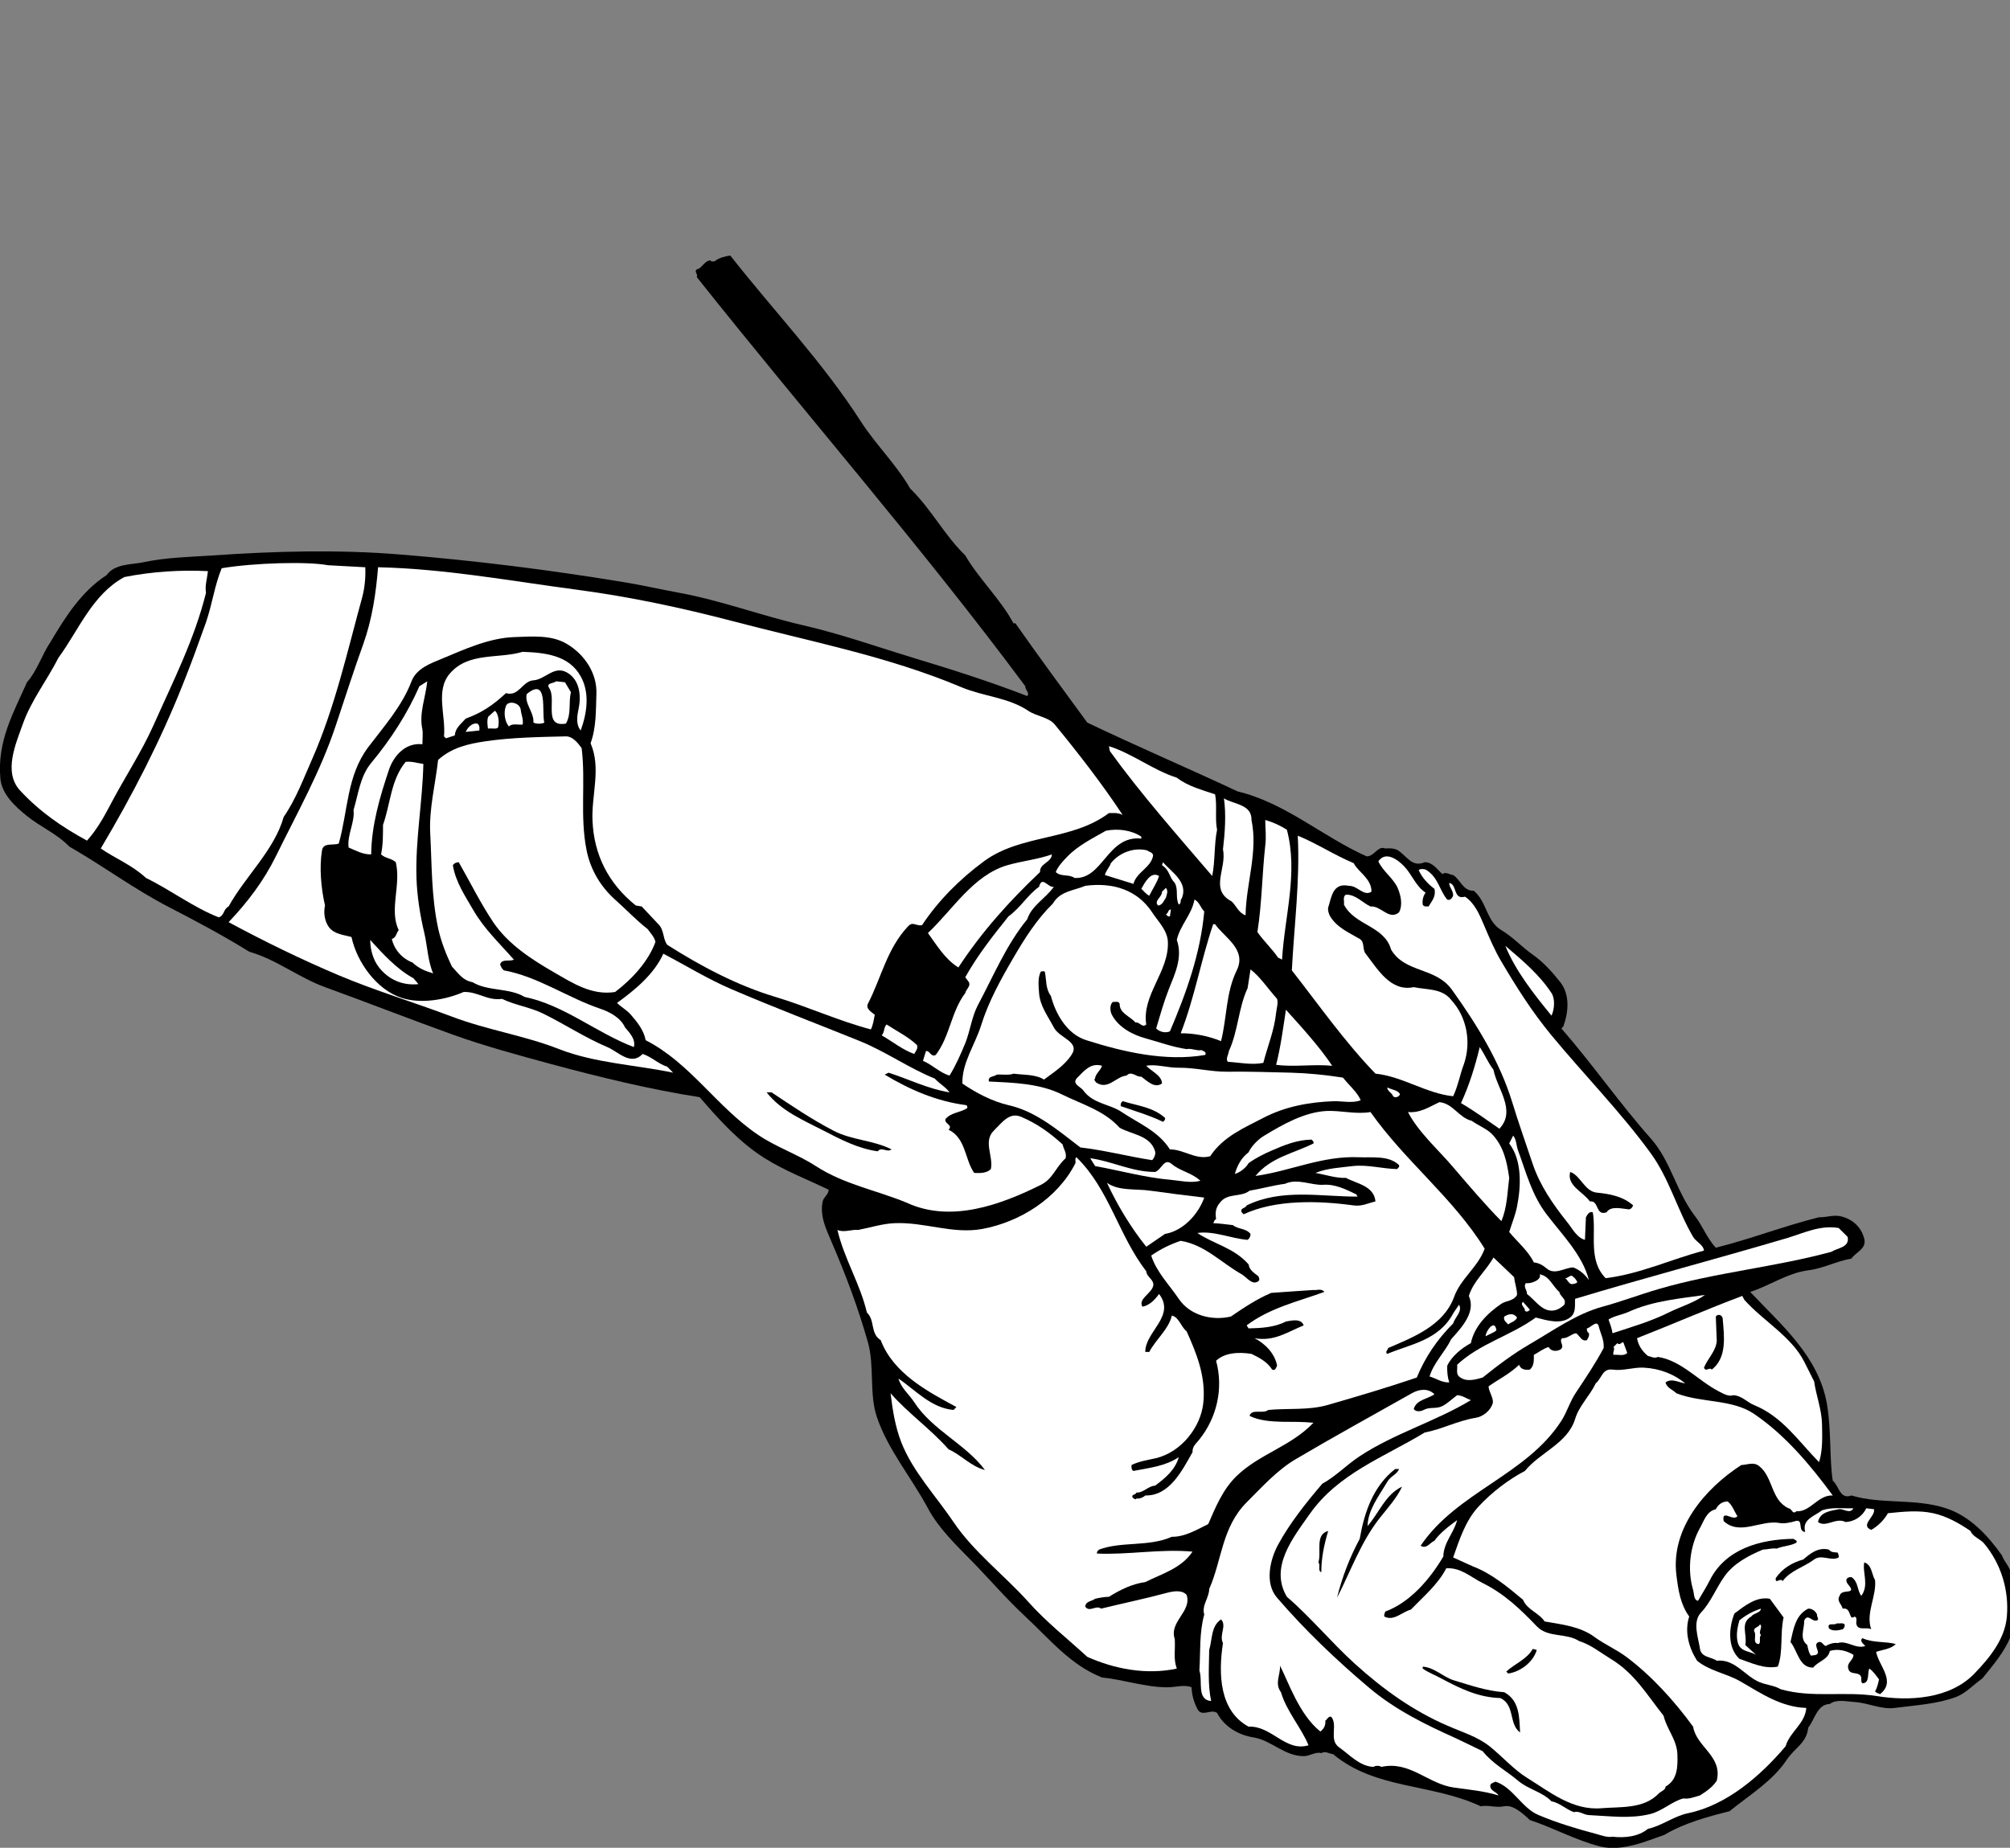 <?xml version="1.0" encoding="UTF-8" standalone="no"?>
<svg
   xmlns:dc="http://purl.org/dc/elements/1.1/"
   xmlns:cc="http://creativecommons.org/ns#"
   xmlns:rdf="http://www.w3.org/1999/02/22-rdf-syntax-ns#"
   xmlns:svg="http://www.w3.org/2000/svg"
   xmlns="http://www.w3.org/2000/svg"
   viewBox="0 0 2769.227 2546.293"
   height="2546.293"
   width="2769.227"
   xml:space="preserve"
   id="svg2"
   version="1.1"><rect x="0" y="0" width="2769.227" height="2546.293" fill="#808080" stroke="none"/><defs
     id="defs6" /><g
     transform="matrix(1.333,0,0,-1.333,0,2546.293)"
     id="g10"><g
       transform="scale(0.142)"
       id="g12"><path
         id="path14"
         style="fill:#000000;fill-opacity:1;fill-rule:nonzero;stroke:none"
         d="m 10820.3,13474.9 v -14.1 h -21.9 v 21.2 c 8.5,0 17.7,2.1 21.9,-7.1" /><path
         id="path16"
         style="fill:#000000;fill-opacity:1;fill-rule:nonzero;stroke:none"
         d="m 5315.15,11592.1 c 315.57,-402.4 673.49,-776.6 951.65,-1210 108.72,-168.8 256.97,-310.7 357.92,-486.45 156.73,-153.19 244.27,-333.92 400.99,-487.11 99.54,-171.56 257.68,-319.1 350.87,-494.18 h 14.12 c 169.43,-242.15 347.34,-482.18 523.12,-722.91 362.16,-172.97 729.97,-330.4 1094.96,-501.24 348.04,-83.3 617.72,-329.69 938.22,-472.29 56.5,-2.12 80.5,79.77 135.6,57.18 25.4,2.83 68.4,2.12 93.1,-14.12 65.7,-42.35 101,-125.66 193.5,-86.12 55.7,2.11 89.6,-50.13 129.2,-86.13 25.4,19.06 52.2,-4.24 78.3,-7.07 53,-31.76 70.6,-117.18 150.4,-114.36 97.4,-83.3 90.4,-220.97 200.5,-286.62 86.1,-50.83 149.7,-124.25 228.7,-178.61 72.7,-50.12 142.6,-127.07 200.5,-200.5 73.4,-93.18 57.9,-223.79 21.9,-321.92 l -14.1,-14.82 c 228,-261.21 421.5,-542.89 650.9,-801.28 146.1,-163.78 186.4,-390.4 322.6,-566.18 54.4,-70.6 85.4,-158.14 150.4,-228.74 254.8,63.54 496.3,158.14 751.1,221.68 52.3,-2.12 105.9,19.77 158.2,7.06 84.7,-20.48 148.9,-75.54 171.5,-164.49 17.7,-74.13 -62.1,-95.31 -93.2,-143.31 -109.4,-18.36 -201.9,-71.3 -314.8,-85.43 -151.1,-19.76 -281.7,-112.25 -422.2,-157.43 219.6,-234.38 497,-464.52 558.4,-816.1 32.5,-189.9 17.7,-405.93 42.4,-558.41 45.9,-36.01 50.1,-139.08 136.2,-107.31 217.5,-66.36 461.7,-19.07 687.6,-93.19 173.7,-56.48 304.3,-196.97 408.1,-343.81 15.5,-47.3 61.4,-83.3 64.2,-136.25 7.1,-148.25 60,-304.27 0,-451.11 -48.7,-117.9 -127.7,-208.97 -207.5,-307.8 -64.3,-45.18 -120.7,-108.72 -193.4,-135.55 -137.7,-51.54 -295.1,-59.3 -444.1,-79.07 -96.7,-13.41 -191.3,36.71 -293,43.07 -55.7,3.53 -132.7,22.59 -179.3,-14.12 -93.2,-2.83 -109.4,-112.955 -157.4,-172.255 -12,-114.371 -96.7,-144.02 -157.5,-235.793 -103.7,-156.02 -278.1,-260.504 -415.1,-372.754 -163,-40.945 -331.1,-86.832 -473,-171.547 -134.1,-46.598 -304.2,-122.84 -465.2,-86.133 -184.3,46.598 -341,136.254 -515.4,193.438 -51.5,48.714 -123.5,113.66 -186.3,100.246 -60.7,-12.703 -113.7,10.59 -171.6,0 -358.6,168.019 -765.2,120.722 -1073.75,379.105 -28.95,2.824 -57.19,26.121 -86.13,7.766 -41.66,12 -83.3,-21.883 -128.49,-21.883 -139.78,0 -236.49,115.777 -364.98,136.25 -108.01,16.941 -213.21,76.949 -265.45,178.609 -47.29,31.771 -110.13,-34.593 -143.31,28.941 -24.71,48.01 -40.24,100.25 -42.36,157.43 -48.71,21.18 -117.19,0.71 -172.25,0 -160.26,-1.41 -320.51,55.78 -479.35,71.31 -229.45,89.66 -381.93,280.26 -558.42,444.05 -136.96,127.08 -262.62,273.92 -386.87,400.99 -115.08,117.19 -243.56,240.03 -321.93,386.87 -120.71,225.91 -291.56,425.7 -372.04,665.73 -56.48,168.72 -15.53,370.63 -64.95,543.59 -72.01,254.15 -161.67,491.36 -264.74,730.68 -38.12,90.36 -86.83,187.08 -64.24,293.68 6.35,31.77 43.77,50.83 43.06,85.42 -157.43,76.25 -319.8,137.66 -465.23,229.44 -180.73,112.96 -329.68,277.45 -473,444.06 -366.39,57.18 -733.5,147.54 -1087.89,242.85 -234.38,63.54 -474.41,129.19 -694.67,207.55 -316.98,113.66 -629.02,236.5 -944.59,350.87 -192.02,69.89 -355.81,202.61 -551.36,257.68 -190.61,118.6 -386.16,222.38 -580.3,322.63 -255.565,131.3 -477.237,298.62 -729.976,443.34 -88.246,92.48 -209.671,142.61 -307.8,222.38 -83.305,67.07 -182.844,156.72 -193.434,271.8 -24.711,274.62 96.715,481.47 193.434,701.73 74.832,84.01 107.308,198.38 171.55,293.68 110.129,184.96 225.204,367.81 408.051,486.42 60.004,84 180.727,75.53 265.445,93.18 168.72,36 339.57,38.83 508.29,50.13 451.82,31.06 906.46,43.76 1359.69,7.05 545.01,-43.77 1082.96,-111.54 1625.14,-200.49 134.14,-21.89 277.45,-54.36 408.05,-78.36 307.8,-56.48 595.13,-165.9 902.23,-236.5 279.56,-64.24 545.71,-159.55 823.16,-243.56 270.38,-81.89 540.77,-168.02 809.04,-271.8 20.47,24.71 -16.95,44.48 -14.12,71.3 -758.92,1021.54 -1596.9,1978.82 -2391.12,2978.52 10.59,23.3 -21.88,38.1 0,57.1 34.6,2.2 57.19,65.7 100.25,64.3 4.94,-13.4 18.36,-4.2 28.24,-7.1 32.47,27.6 81.89,37.4 115.07,43.1" /><path
         id="path18"
         style="fill:#ffffff;fill-opacity:1;fill-rule:nonzero;stroke:none"
         d="m 2386.8,9337.23 271.8,-14.82 c 3.53,-67.07 -3.53,-147.55 -21.18,-214.62 -109.42,-398.87 -199.79,-805.5 -364.99,-1181.08 -63.53,-143.31 -117.19,-290.15 -207.55,-422.17 -69.18,-243.56 -278.15,-429.93 -400.99,-651.61 -39.53,-19.76 -29.65,-66.36 -72.01,-79.06 -185.67,72.71 -349.45,199.08 -529.47,286.62 -100.254,93.89 -221.68,140.49 -328.984,214.61 230.851,388.28 435.584,785.74 600.774,1202.97 59.3,147.55 112.25,295.09 165.2,443.35 45.18,131.31 63.54,273.21 114.37,393.93 238.61,39.53 625.48,50.12 773.03,21.88" /><path
         id="path20"
         style="fill:#ffffff;fill-opacity:1;fill-rule:nonzero;stroke:none"
         d="m 4205.37,9157.92 c 378.4,-50.13 759.62,-131.31 1130.96,-228.74 557.72,-146.84 1123.2,-253.44 1661.14,-480.05 160.96,-67.78 341.69,-74.13 486.42,-171.56 60.71,-40.94 148.95,-45.88 193.43,-100.24 174.37,-212.5 348.75,-437.7 494.18,-658.67 -33.89,19.77 -74.13,13.41 -100.25,14.12 -270.39,-204.02 -638.9,-151.78 -909.29,-350.87 -174.37,-128.48 -331.09,-284.5 -451.11,-465.23 -44.47,-7.76 -66.36,28.95 -100.25,-7.05 -155.31,-163.79 -195.55,-375.58 -293.68,-565.49 -17.65,-35.3 28.24,-62.12 50.12,-79.07 -7.06,-36.71 -12,-74.12 -28.24,-107.3 -237.91,62.83 -459.58,165.9 -694.67,236.5 -278.15,83.3 -542.88,223.78 -787.15,379.1 -32.48,39.53 -21.89,109.42 -64.95,150.37 l -121.42,129.19 -43.07,7.06 c -199.79,160.26 -304.27,369.22 -314.86,615.61 -9.18,187.78 64.95,383.34 -14.12,565.48 42.36,115.78 38.12,241.44 42.36,357.92 6.35,152.49 -87.54,289.45 -214.62,364.99 -113.66,68.47 -257.67,53.65 -379.1,50.12 -187.79,-5.65 -367.81,-90.36 -530.18,-157.43 -81.89,-33.89 -185.67,-70.6 -221.68,-164.49 -69.18,-181.44 -200.49,-328.28 -314.86,-479.35 -157.43,-208.97 -147.55,-465.94 -214.61,-701.73 -40.24,-16.95 -112.25,10.59 -122.13,-50.13 -20.47,-123.54 -7.06,-276.74 21.88,-400.99 -12,-52.94 -2.82,-114.36 28.24,-157.43 39.53,-52.94 112.25,-57.18 164.49,-72.01 38.83,-182.14 182.85,-384.75 365.69,-443.34 136.96,-45.18 318.39,-14.83 450.41,43.06 102.37,4.23 172.96,-65.66 279.56,-50.12 96.01,-46.6 204.03,-60.01 300.74,-108.02 156.73,-76.95 304.27,-175.08 465.24,-242.85 79.06,-33.18 171.55,-140.49 257.67,-50.12 64.25,-20.48 114.37,-72.72 179.32,-93.19 l 42.36,-43.06 c -276.04,57.18 -570.42,69.89 -830.22,171.54 -254.15,99.55 -521,138.37 -780.09,236.5 -272.51,103.08 -559.13,189.21 -823.16,300.75 -275.33,116.48 -537.95,244.97 -801.98,386.87 138.37,145.43 255.56,300.04 343.81,479.35 156.01,317.69 324.74,616.31 436.28,952.35 66.36,198.37 129.9,398.16 200.5,593.72 64.24,180.02 92.48,371.33 107.31,558.42 493.47,-11.3 970,-100.96 1453.58,-164.49" /><path
         id="path22"
         style="fill:#ffffff;fill-opacity:1;fill-rule:nonzero;stroke:none"
         d="m 1513.52,9294.17 c -5.65,-52.24 -23.3,-108.72 -14.12,-157.43 -83.3,-337.45 -240.03,-645.26 -379.81,-959.41 -91.07,-204.73 -216.735,-391.81 -321.922,-594.43 -45.887,-86.83 -95.305,-173.67 -164.488,-250.61 -183.555,100.24 -342.395,208.96 -487.121,364.98 -124.25,134.84 -30.356,340.98 21.179,487.12 61.422,170.84 175.082,315.56 258.383,479.35 148.254,201.9 244.973,459.58 479.356,587.37 201.903,40.23 411.573,52.94 608.543,43.06" /><path
         id="path24"
         style="fill:#ffffff;fill-opacity:1;fill-rule:nonzero;stroke:none"
         d="m 4226.55,8528.2 c 68.48,-122.14 45.18,-270.39 0,-393.94 -36.71,43.78 -26.12,106.61 -14.12,164.49 19.77,100.25 1.41,208.97 -86.13,257.68 -93.89,52.95 -158.13,-51.54 -243.55,-57.18 -79.07,-4.24 -108.02,-122.13 -199.79,-93.19 -94.6,-86.83 -172.96,-141.9 -293.69,-185.67 -36.71,-42.35 -74.12,-66.36 -79.06,-122.13 -21.18,-7.06 -43.07,-14.12 -64.25,-21.18 l -14.12,14.12 c 14.12,153.19 -64.95,333.93 43.07,458.17 135.54,157.43 352.98,104.49 529.47,157.43 163.08,-6.35 336.75,-24 422.17,-178.6" /><path
         id="path26"
         style="fill:#ffffff;fill-opacity:1;fill-rule:nonzero;stroke:none"
         d="m 3074.41,8141.32 c 4.95,-26.12 0,-71.3 0,-107.3 -125.66,13.41 -209.67,-86.13 -243.55,-186.38 -67.07,-199.08 -127.08,-405.93 -129.2,-615.6 -62.12,-1.41 -111.54,28.24 -164.49,50.12 -11.29,92.48 46.6,184.26 36.01,272.5 35.3,117.9 48,246.39 128.48,343.11 143.31,172.25 264.04,360.04 350.87,558.41 l 57.18,36.01 c -11.3,-117.19 -61.42,-231.56 -35.3,-350.87" /><path
         id="path28"
         style="fill:#ffffff;fill-opacity:1;fill-rule:nonzero;stroke:none"
         d="m 4155.25,8413.12 c -18.36,-81.89 4.94,-155.31 -36,-228.73 -168.73,-30.36 -66.37,176.49 -121.43,257.68 -26.83,39.53 33.18,33.88 50.12,50.12 l 64.24,-7.06 43.07,-72.01" /><path
         id="path30"
         style="fill:#ffffff;fill-opacity:1;fill-rule:nonzero;stroke:none"
         d="m 3961.81,8191.45 c -21.18,-10.59 -57.18,-10.59 -79.06,0 4.23,77.66 -64.95,134.13 -49.42,207.55 159.55,130.61 107.3,-129.89 128.48,-207.55" /><path
         id="path32"
         style="fill:#ffffff;fill-opacity:1;fill-rule:nonzero;stroke:none"
         d="m 3790.27,8284.64 c 3.52,-36.01 20.46,-67.07 14.11,-107.31 -33.18,-4.24 -76.24,11.3 -100.24,-14.12 -29.66,34.59 -40.95,101.66 -21.18,150.37 16.94,40.95 100.95,24 107.31,-28.94" /><path
         id="path34"
         style="fill:#ffffff;fill-opacity:1;fill-rule:nonzero;stroke:none"
         d="m 3625.07,8155.44 c -14.12,-13.41 -38.12,-4.23 -73.42,-7.06 -2.12,16.95 -9.18,60.01 2.12,86.13 l 48,43.06 c 23.3,-16.23 35.3,-76.94 23.3,-122.13" /><path
         id="path36"
         style="fill:#ffffff;fill-opacity:1;fill-rule:nonzero;stroke:none"
         d="m 3489.52,8134.26 -100.25,-10.58 c 24.71,52.94 70.6,72 91.07,56.47 15.54,-22.59 6.36,-36 9.18,-45.89" /><path
         id="path38"
         style="fill:#ffffff;fill-opacity:1;fill-rule:nonzero;stroke:none"
         d="m 4233.61,8005.07 c 30.36,-247.79 -14.12,-493.47 36,-744.09 28.95,-142.6 103.08,-266.85 214.62,-364.98 69.18,-61.42 149.66,-146.14 229.44,-207.55 18.35,-25.42 49.42,-57.9 57.18,-93.2 -50.83,-141.89 -171.55,-272.5 -293.68,-364.98 -170.14,-26.83 -308.51,64.95 -444.05,142.61 -160.96,93.18 -333.22,202.61 -443.35,365.69 -93.89,140.48 -167.32,290.86 -250.62,436.29 -18.35,0 -32.47,-7.06 -43.06,-21.18 19.76,-122.84 89.66,-224.5 150.37,-329.69 78.36,-134.84 190.61,-240.74 293.68,-357.93 -31.77,-16.94 -86.83,9.18 -100.25,-35.29 7.06,-15.54 12,-31.77 28.24,-43.07 249.21,-45.89 463.12,-199.08 701.73,-279.56 69.19,-23.3 148.26,-66.36 179.32,-135.55 36.71,-41.65 79.07,-89.66 64.24,-143.31 -274.62,104.49 -506.88,305.68 -794.92,364.99 -112.25,67.77 -266.85,39.53 -379.1,107.3 -72.72,14.12 -100.25,61.42 -150.37,114.37 -42.36,88.95 -80.48,186.38 -100.25,279.56 -49.42,229.44 -45.18,459.59 -57.18,686.91 -9.89,180.73 37.41,359.34 57.18,537.24 96.72,88.24 216.73,117.19 343.81,135.55 187.79,28.23 399.57,31.76 586.66,36 47.29,0.71 86.83,-46.59 114.36,-86.13" /><path
         id="path40"
         style="fill:#ffffff;fill-opacity:1;fill-rule:nonzero;stroke:none"
         d="m 8565.43,7790.46 c 82.6,-63.54 182.14,-88.25 278.85,-121.43 15.54,-85.42 -2.11,-175.78 14.12,-257.67 -21.88,-107.31 -13.41,-229.45 -35.29,-336.75 -256.27,300.03 -519.6,597.25 -744.8,909.28 l -7.06,36.01 c 173.67,-55.07 320.51,-174.38 494.18,-229.44" /><path
         id="path42"
         style="fill:#ffffff;fill-opacity:1;fill-rule:nonzero;stroke:none"
         d="m 3081.47,7890.7 c -6.35,-280.97 -58.59,-549.24 -50.12,-830.21 4.24,-134.14 26.83,-273.92 57.18,-400.99 22.59,-96.01 26.12,-208.26 64.24,-293.68 -54.36,15.53 -106.59,36.71 -150.37,79.07 -74.83,28.24 -133.42,93.89 -150.36,171.54 32.47,9.18 31.76,43.78 50.12,64.25 -71.3,146.84 18.35,325.45 -21.18,494.18 -31.77,29.65 -76.25,27.53 -107.31,57.18 14.83,72.01 14.12,147.55 14.12,214.61 54.36,153.2 56.48,327.57 164.49,458.88 47.3,5.65 86.13,-9.88 129.19,-14.83" /><path
         id="path44"
         style="fill:#ffffff;fill-opacity:1;fill-rule:nonzero;stroke:none"
         d="m 9109.02,7482.66 c 48.71,-233.68 -39.54,-462.41 -43.06,-693.97 -47.3,14.83 -67.07,67.07 -100.25,100.25 -165.9,86.13 -34.59,238.61 -64.24,379.1 14.12,124.25 24,248.5 7.06,372.05 69.89,-44.48 203.31,-41.66 200.49,-157.43" /><path
         id="path46"
         style="fill:#ffffff;fill-opacity:1;fill-rule:nonzero;stroke:none"
         d="m 9366.7,7411.36 c 83.3,-314.87 -16.94,-630.43 -35.3,-945.3 l -28.94,14.12 c -39.54,60.01 -105.9,122.14 -150.37,186.38 33.18,210.37 33.88,420.05 57.18,630.43 8.47,70.6 0,115.07 0,185.67 55.77,-16.24 108.72,-40.25 157.43,-71.3" /><path
         id="path48"
         style="fill:#ffffff;fill-opacity:1;fill-rule:nonzero;stroke:none"
         d="m 8307.04,7347.11 c -247.79,25.42 -278.86,-298.62 -486.41,-286.62 -39.54,29.65 -100.24,6.35 -136.25,43.06 15.53,39.54 52.95,81.19 86.13,114.37 78.36,80.48 182.85,131.31 278.85,186.37 90.37,17.65 185.68,4.24 257.68,-43.06 v -14.12" /><path
         id="path50"
         style="fill:#ffffff;fill-opacity:1;fill-rule:nonzero;stroke:none"
         d="m 9853.82,7167.8 c 24.7,-57.89 130.6,-111.55 128.48,-207.56 -57.89,-36 -98.83,43.77 -164.49,43.06 -117.89,23.3 -124.95,-78.36 -150.37,-157.42 -4.23,-16.95 2.83,-45.9 14.12,-64.95 51.53,-84.02 139.78,-119.32 215.32,-164.5 38.12,-23.29 17.65,-76.24 43.07,-107.3 88.95,-115.08 182.15,-278.86 350.15,-243.56 95.3,-20.48 205.4,-7.06 272.5,-93.19 114.4,-124.25 146.8,-306.39 93.2,-465.23 -29.7,-77.66 -43.1,-160.96 -79.1,-235.79 -196.9,20.47 -367.8,144.02 -565.4,164.49 -226.67,235.08 -410.92,499.11 -608.6,751.85 16.94,327.57 60.01,653.73 43.07,980.59 139.78,-57.18 268.27,-142.6 408.05,-200.49" /><path
         id="path52"
         style="fill:#ffffff;fill-opacity:1;fill-rule:nonzero;stroke:none"
         d="m 8393.17,7224.98 c -14.12,-89.66 -121.43,-121.43 -143.31,-207.55 -68.48,21.18 -138.37,43.06 -207.56,64.23 3.53,26.13 33.18,56.48 43.07,86.14 62.83,79.06 171.55,117.19 264.74,93.18 14.82,-12 39.53,-13.41 43.06,-36" /><path
         id="path54"
         style="fill:#ffffff;fill-opacity:1;fill-rule:nonzero;stroke:none"
         d="m 7656.14,7232.04 c -2.82,-60.01 -90.36,-64.95 -86.13,-128.49 -223.08,-211.08 -424.28,-434.87 -594.42,-694.67 -98.13,60.71 -157.43,163.08 -221.68,250.62 180.73,170.14 330.4,422.16 579.6,494.18 105.19,30.35 219.56,41.65 322.63,78.36" /><path
         id="path56"
         style="fill:#ffffff;fill-opacity:1;fill-rule:nonzero;stroke:none"
         d="m 10218.8,7146.62 c 60,-62.13 84,-144.02 157.4,-193.44 -17.6,-24 -24.7,-52.95 -21.1,-86.13 8.4,-17.65 26.8,-13.41 43,-14.12 23.3,39.54 55.8,74.13 42.4,128.49 -48,35.3 -92.5,84.72 -114.4,136.25 8.5,10.59 42.4,9.88 57.2,0 86.8,-56.47 93.2,-146.84 150.4,-214.61 22.6,-9.88 36.7,14.12 43,28.24 2.1,36 -31,66.36 -28.2,93.18 59.3,-11.29 26.8,-124.95 114.4,-100.24 68.4,-44.48 104.4,-127.08 135.5,-200.5 39.5,-93.19 79.1,-187.08 129.2,-271.79 112.9,-190.62 221.7,-363.58 365,-537.25 235.8,-285.21 507.6,-562.65 722.9,-859.16 134.8,-184.96 192.7,-411.58 307.8,-607.84 21.9,-36.71 75.5,-57.89 79.1,-100.24 -238.7,-62.13 -463.9,-170.14 -715.9,-200.5 -129.2,132.02 -66.4,324.75 -93.2,479.35 -26.1,10.59 -40.9,-20.47 -50.1,-36 l -7.1,-164.49 c -60,16.94 -88.9,79.07 -129.2,129.19 -105.1,131.31 -198.3,267.56 -250.6,422.17 -50.1,150.37 -103.7,300.03 -149.6,451.11 -91.8,297.21 -256.3,563.36 -437,816.1 -121.5,170.14 -340.3,120.72 -444.1,293.68 -49.4,175.79 -265.43,175.08 -343.79,328.98 4.94,24 -11.3,56.48 14.82,72.01 72.01,1.41 118.61,-57.89 178.61,-86.13 78.36,6.36 134.16,-103.07 207.56,-43.06 28.2,53.65 13.4,120.01 -7.1,171.55 -29.6,74.83 -111.5,127.08 -143.3,200.49 55.1,78.37 143.3,9.18 186.4,-35.29" /><path
         id="path58"
         style="fill:#ffffff;fill-opacity:1;fill-rule:nonzero;stroke:none"
         d="m 8600.72,6910.12 c -14.11,-10.59 1.42,-34.6 -21.17,-43.07 -26.12,52.95 -0.71,106.6 -28.95,157.43 -43.06,43.77 -34.59,91.07 -93.19,129.2 l 7.77,21.18 c 58.59,-69.9 187.78,-144.73 135.54,-264.74" /><path
         id="path60"
         style="fill:#ffffff;fill-opacity:1;fill-rule:nonzero;stroke:none"
         d="m 8436.23,7074.61 c -16.23,-50.83 -47.3,-95.31 -71.3,-143.31 -22.59,9.17 -43.06,38.12 -57.89,50.12 25.42,45.18 69.19,130.6 129.19,93.19" /><path
         id="path62"
         style="fill:#ffffff;fill-opacity:1;fill-rule:nonzero;stroke:none"
         d="m 7670.26,6996.25 c -60.71,-86.13 -161.67,-136.96 -193.43,-236.5 -151.79,-184.97 -245.68,-412.29 -357.93,-622.67 -45.89,-86.13 -56.48,-187.79 -93.19,-279.56 -33.18,-81.19 -68.48,-160.96 -114.36,-235.79 -70.6,20.47 -124.96,78.36 -193.44,107.31 7.06,24 14.82,47.29 21.88,71.3 28.95,4.23 35.3,-47.3 71.31,-28.24 103.78,136.96 110.83,313.45 214.61,450.4 5.65,29.65 47.3,52.95 21.89,86.13 l -21.89,28.95 c 90.37,161.66 200.5,300.74 314.86,443.35 89.66,65.65 141.9,158.84 222.38,215.32 21.18,84.71 67.07,-9.89 107.31,0" /><path
         id="path64"
         style="fill:#ffffff;fill-opacity:1;fill-rule:nonzero;stroke:none"
         d="m 8386.11,6809.87 c 44.48,-67.77 110.84,-130.6 114.37,-214.62 9.18,-216.73 -191.32,-386.86 -157.43,-601.48 -30.36,-27.53 -48.01,20.48 -78.37,14.12 -38.82,45.89 -117.18,67.07 -115.07,136.25 -8.47,23.3 -33.18,11.3 -50.12,14.12 -24.01,-22.59 -19.77,-67.77 -7.06,-93.19 48.71,-93.89 155.31,-147.54 243.56,-171.55 100.24,-27.53 196.26,-63.53 300.74,-79.07 31.06,8.48 76.24,-14.82 107.31,-7.06 13.41,-7.76 38.83,-10.59 28.94,-35.29 -289.45,-50.12 -597.95,21.88 -866.22,107.31 -141.9,44.47 -223.79,192.72 -257.68,321.92 -39.53,52.24 -32.47,116.48 -43.06,171.55 -2.82,14.82 -19.07,4.94 -28.95,7.76 -26.12,-44.47 -16.94,-113.66 -14.12,-158.14 6.35,-93.89 64.95,-168.72 107.31,-249.91 40.95,-79.77 194.14,-102.36 128.49,-200.49 -51.54,-78.36 -130.61,-127.08 -199.79,-179.32 -63.54,39.54 -146.84,32.48 -222.38,43.07 -26.83,-13.42 -90.37,-4.24 -121.43,-7.06 -19.06,-16.95 -67.07,-9.18 -57.18,-50.13 170.84,-8.47 366.4,-12.7 529.48,-93.18 146.13,-72.72 307.09,-116.49 422.16,-243.56 89.66,-50.13 223.8,-55.07 257.68,-171.55 5.65,-16.95 -4.24,-46.6 -21.18,-64.25 -168.02,25.42 -348.75,72.72 -522.41,92.49 -164.49,125.66 -322.63,262.62 -523.13,307.8 -120.72,28.23 -236.5,89.66 -336.04,157.43 -2.82,151.78 91.08,279.56 136.26,422.87 55.06,176.49 144.01,336.04 235.79,493.47 80.48,138.37 169.43,278.86 286.62,393.93 52.95,91.78 153.9,93.9 235.79,129.19 200.5,26.83 379.11,-28.94 487.12,-193.43" /><path
         id="path66"
         style="fill:#ffffff;fill-opacity:1;fill-rule:nonzero;stroke:none"
         d="m 8486.36,6917.18 c -14.12,-21.18 -26.83,-55.77 -57.18,-57.19 -33.89,33.89 30.35,61.42 28.23,100.25 l 28.95,28.24 c 17.65,-24.71 7.06,-44.48 0,-71.3" /><path
         id="path68"
         style="fill:#ffffff;fill-opacity:1;fill-rule:nonzero;stroke:none"
         d="m 8765.22,6816.93 c -27.54,-307.1 -130.61,-593.02 -249.92,-873.28 -32.47,-14.12 -75.53,-4.24 -100.25,21.18 28.95,96.71 55.78,192.72 92.49,286.62 43.06,109.43 103.07,230.14 57.89,357.93 24,107.3 109.42,184.96 128.48,293.68 36.71,-16.95 43.07,-59.3 71.31,-86.13" /><path
         id="path70"
         style="fill:#ffffff;fill-opacity:1;fill-rule:nonzero;stroke:none"
         d="m 8515.3,6780.93 c -13.41,-4.24 -21.18,6.35 -28.94,14.82 19.77,8.47 13.41,34.59 36,35.3 l -7.06,-50.12" /><path
         id="path72"
         style="fill:#ffffff;fill-opacity:1;fill-rule:nonzero;stroke:none"
         d="m 8844.28,6723.74 c 64.25,-94.6 232.97,-182.14 157.43,-336.04 -79.77,-162.37 -71.3,-345.92 -114.36,-515.36 -91.07,38.12 -200.49,58.6 -293.69,57.19 100.96,257.68 147.55,532.3 236.5,794.21 h 14.12" /><path
         id="path74"
         style="fill:#ffffff;fill-opacity:1;fill-rule:nonzero;stroke:none"
         d="m 3009.46,6330.52 36.01,-43.07 c -117.19,-12 -217.44,33.89 -286.63,121.43 -44.47,56.48 -64.24,133.43 -64.24,200.5 89.66,-99.55 197.67,-216.74 314.86,-278.86" /><path
         id="path76"
         style="fill:#ffffff;fill-opacity:1;fill-rule:nonzero;stroke:none"
         d="m 11292.6,6222.5 c 27.5,-41.64 21.9,-118.6 0,-164.49 -131.3,160.97 -260.5,324.04 -336.1,508.3 127.1,-108.01 248.5,-210.38 336.1,-343.81" /><path
         id="path78"
         style="fill:#ffffff;fill-opacity:1;fill-rule:nonzero;stroke:none"
         d="m 5322.21,6251.45 c 312.04,-134.13 623.37,-252.03 937.53,-379.11 187.78,-76.24 356.51,-196.96 544.3,-272.5 32.47,-36.71 78.36,-60.01 107.31,-100.25 -157.44,25.42 -296.51,96.02 -444.06,143.32 l -28.24,-14.12 c 183.56,-110.13 376.28,-194.15 593.72,-222.38 9.18,-4.24 7.77,-13.42 7.77,-21.18 -49.42,-33.89 -115.08,-29.66 -158.14,-79.07 -14.12,-34.59 57.89,-43.77 21.89,-78.36 127.07,-62.13 117.19,-216.73 186.37,-314.86 44.48,-1.42 90.36,-2.83 121.43,28.24 19.77,92.48 -57.89,201.2 21.18,279.56 62.12,60.71 112.95,137.66 200.49,100.24 115.07,-49.41 203.32,-112.25 300.74,-200.49 6.36,-33.88 30.36,-60.01 21.89,-100.25 -72.72,-65.65 -91.78,-148.95 -179.32,-193.43 -290.86,-144.73 -656.55,-280.98 -980.59,-129.19 -220.26,90.36 -453.23,132.01 -658.66,265.44 -134.14,86.83 -290.16,138.37 -422.17,228.73 -300.74,204.03 -491.36,521.01 -816.1,687.62 -13.41,71.3 -60.01,130.6 -108.01,185.66 -28.24,33.18 -73.42,57.19 -100.25,86.13 129.19,93.19 268.97,207.56 336.75,357.93 164.49,-86.13 323.33,-184.26 494.17,-257.68" /><path
         id="path80"
         style="fill:#ffffff;fill-opacity:1;fill-rule:nonzero;stroke:none"
         d="m 9295.39,6180.15 c 9.18,-29.65 -3.52,-68.48 -7.05,-100.25 -13.42,-130.61 -62.13,-243.56 -93.19,-365.69 -86.13,-16.94 -172.96,2.82 -257.68,7.77 -19.06,19.06 4.24,52.23 7.06,78.36 67.07,144.02 69.18,314.15 136.25,458.17 7.06,45.89 14.12,90.37 21.18,136.25 71.31,-55.06 129.2,-143.31 193.43,-214.61" /><path
         id="path82"
         style="fill:#ffffff;fill-opacity:1;fill-rule:nonzero;stroke:none"
         d="m 9696.39,5693.03 c -136.26,13.41 -273.21,-10.59 -408.05,7.06 33.18,129.9 50.83,266.15 71.3,400.99 115.78,-128.49 246.38,-271.8 336.75,-408.05" /><path
         id="path84"
         style="fill:#ffffff;fill-opacity:1;fill-rule:nonzero;stroke:none"
         d="m 6674.85,5843.4 c 7.76,-26.83 -9.89,-44.47 -21.18,-64.24 -84.72,30.36 -157.44,90.36 -236.5,135.54 22.59,21.89 13.41,57.89 36,79.07 69.89,-45.88 158.14,-89.66 221.68,-150.37" /><path
         id="path86"
         style="fill:#ffffff;fill-opacity:1;fill-rule:nonzero;stroke:none"
         d="m 10870.4,5664.09 c 26.1,-138.38 168,-296.51 43.1,-429.23 -92.5,64.24 -183.6,130.6 -279.6,186.37 60.7,132.02 103.1,268.98 136.3,408.05 36.7,-53.65 60,-112.96 100.2,-165.19" /><path
         id="path88"
         style="fill:#ffffff;fill-opacity:1;fill-rule:nonzero;stroke:none"
         d="m 8579.55,5678.91 c 116.48,1.41 238.61,-30.36 350.86,-28.95 151.08,2.12 319.1,-3.53 465.23,-7.05 126.37,-3.53 252.04,-16.24 379.11,-36.01 43.06,-54.36 105.89,-108.01 129.19,-164.49 -55.77,-24 -141.19,-5.65 -193.43,-7.06 -182.85,-6.35 -357.93,-39.53 -515.36,-121.42 -136.96,-72.01 -291.57,-134.85 -386.87,-279.57 -107.31,-28.24 -188.49,49.42 -292.98,50.12 -86.12,134.84 -228.73,189.21 -350.86,271.8 -88.96,60.01 -208.97,59.3 -279.56,157.43 -20.48,28.24 -88.25,48.01 -43.07,93.19 51.54,51.54 97.42,110.13 179.32,86.13 -9.89,-33.18 -52.25,-64.24 -50.13,-93.19 -14.12,-7.06 2.83,-20.47 7.06,-28.24 87.54,-58.59 143.32,43.78 221.67,50.13 35.31,38.12 69.19,-12.01 107.31,-7.77 44.48,-32.48 96.01,-87.54 150.37,-50.12 0,59.3 -80.48,91.07 -114.36,129.19 69.89,14.12 157.43,-15.53 236.5,-14.12" /><path
         id="path90"
         style="fill:#ffffff;fill-opacity:1;fill-rule:nonzero;stroke:none"
         d="m 10189.9,5485.48 c -5.7,-15.53 -32.5,-31.07 -50.2,-14.12 -7,24.71 -43.7,36.71 -42.3,64.24 31,-16.94 80.5,-19.77 92.5,-50.12" /><path
         id="path92"
         style="fill:#000000;fill-opacity:1;fill-rule:nonzero;stroke:none"
         d="m 5615.89,5499.59 c 145.43,-96.71 292.27,-196.96 450.41,-278.85 135.55,-70.6 289.45,-68.48 422.88,-136.26 -33.18,-26.11 -72.01,22.6 -100.25,-14.11 -144.02,19.76 -271.09,86.83 -393.93,150.37 -146.14,75.53 -307.8,141.9 -415.11,278.85 h 36" /><path
         id="path94"
         style="fill:#000000;fill-opacity:1;fill-rule:nonzero;stroke:none"
         d="m 8479.3,5313.93 c 4.23,-13.42 -6.35,-21.18 -14.12,-28.95 -98.84,48.01 -213.2,81.18 -307.8,114.37 -2.12,14.82 1.41,26.82 14.12,36 105.19,-32.47 220.96,-43.06 307.8,-121.42" /><path
         id="path96"
         style="fill:#ffffff;fill-opacity:1;fill-rule:nonzero;stroke:none"
         d="m 10713,5292.04 c 43.7,-32.47 107.3,-57.18 143.3,-93.19 87.5,-88.24 112.2,-204.02 128.5,-321.92 -13.4,-103.07 -14.1,-214.61 -57.2,-314.86 -121.4,123.54 -241.4,264.74 -357.9,400.99 -103.8,121.42 -247.1,248.5 -321.9,393.22 88.9,-8.47 156,38.12 228.7,72.01 100.2,-9.18 141.2,-113.66 236.5,-136.25" /><path
         id="path98"
         style="fill:#ffffff;fill-opacity:1;fill-rule:nonzero;stroke:none"
         d="m 9653.32,5364.05 c 107.31,4.94 214.62,-26.12 321.92,-7.77 249.16,-355.1 601.46,-624.07 830.96,-994.71 -48.7,-134.13 -173.7,-216.73 -222.4,-350.86 -76.3,-209.67 -299.3,-294.39 -479.4,-372.05 -2.8,-14.82 -26.1,-28.94 -7,-43.06 169.4,72.01 372,96.72 479.3,293.69 12.7,21.88 29,42.35 43.1,64.24 26.8,-47.3 -29,-90.37 -43.1,-136.26 -117.9,-118.6 -203.3,-244.97 -264.7,-393.93 -210.4,-71.3 -429.95,-136.95 -651.62,-200.49 -138.37,-38.83 -287.33,-21.89 -429.22,-35.3 -38.83,-31.76 -120.02,12 -136.26,-43.06 71.3,-35.3 156.73,-40.95 236.5,-43.07 71.3,-0.71 151.78,0.71 228.73,-7.06 -167.31,-174.37 -391.1,-225.91 -558.42,-386.86 -101.66,-98.14 -153.9,-227.33 -207.55,-350.87 -84.01,-41.65 -171.55,-93.9 -264.74,-92.49 -170.13,-74.83 -364.28,-31.76 -530.18,-93.18 -7.76,-8.47 -18.35,-15.53 -14.12,-28.94 230.85,-9.89 462.41,35.29 694.67,14.11 -81.89,-122.83 -223.79,-160.96 -343.8,-221.67 -97.42,-13.42 -182.85,-56.48 -264.74,-107.31 -26.83,0 -68.48,-6.35 -100.25,-14.12 -24,-19.06 -69.18,-16.94 -72.01,-57.18 29.65,-45.18 79.78,14.12 115.08,-14.83 158.84,38.83 321.92,72.72 479.35,115.08 43.06,11.29 108.72,24 143.31,-14.83 40.24,-121.43 -129.19,-194.14 -86.13,-321.92 4.94,-80.48 -11.29,-143.31 14.83,-214.61 -223.09,-48.71 -458.18,-1.42 -651.61,85.42 -145.43,133.43 -299.33,254.15 -429.93,400.99 -170.14,189.9 -398.17,363.57 -543.6,580.3 -129.9,192.03 -296.5,367.81 -379.81,579.6 -44.48,113.66 -63.54,234.38 -78.36,357.93 129.19,-146.84 288.03,-256.98 422.17,-408.05 91.77,-40.24 163.08,-124.96 264.73,-150.38 -141.19,189.21 -384.04,290.87 -515.35,494.18 -38.83,59.31 -93.19,99.55 -114.37,171.56 124.25,-84.72 238.62,-214.62 400.99,-228.74 l 21.18,21.18 c -210.38,113.66 -458.18,243.56 -551.36,487.12 -77.66,48.01 -39.54,144.72 -100.25,200.49 -49.42,210.38 -165.2,391.11 -214.61,601.48 49.41,-21.18 103.77,5.66 150.37,0 88.24,16.95 176.49,45.89 264.74,49.42 217.43,9.89 422.16,-81.18 637.48,-42.35 275.33,50.12 549.95,222.38 679.85,479.35 2.82,14.12 -6.35,33.18 7.06,43.06 239.32,-232.97 304.98,-566.18 508.3,-830.21 2.12,-42.36 62.12,-62.84 50.12,-108.02 -14.12,-55.06 -110.84,-93.89 -78.36,-149.66 50.12,7.76 91.77,50.82 121.42,92.48 123.55,-160.96 -102.36,-275.33 -100.24,-422.17 h 28.94 c 47.3,91.07 140.49,163.78 164.49,264.74 52.95,-12.01 64.24,-79.78 107.31,-114.37 72.71,-160.96 141.9,-331.1 121.43,-522.42 -18.36,-175.78 -160.26,-356.51 -343.11,-400.98 -61.41,-14.12 -123.54,-22.6 -179.31,-50.13 0.71,-16.24 -3.53,-33.88 14.12,-43.06 115.07,22.59 232.97,34.59 329.69,100.25 -24.01,-89.66 -96.72,-151.79 -172.26,-207.56 -50.83,-2.12 -82.6,-52.24 -135.55,-50.12 -6.35,-19.77 -37.41,-9.89 -28.94,-36.01 8.47,-4.24 21.88,-21.18 28.94,-7.06 17.65,-4.23 46.6,5.65 64.25,21.89 177.9,-4.24 270.39,186.37 343.8,314.86 -2.11,43.77 26.12,62.13 50.13,93.19 124.95,156.02 177.19,368.51 121.42,572.54 62.13,60 167.32,64.95 257.68,50.12 55.07,-26.83 114.37,-56.47 150.37,-114.37 25.41,-9.88 27.54,14.83 36,28.24 -15.52,86.84 -86.12,160.96 -164.48,200.5 142.6,-26.83 244.26,47.3 357.92,93.18 -19.06,53.66 -88.95,34.6 -129.19,28.24 -84.01,-43.76 -184.26,-48 -271.8,-50.12 l -14.12,21.88 c 168.03,127.08 372.76,173.67 565.48,243.56 -19.76,28.24 -58.59,9.88 -79.07,14.12 -103.06,-7.06 -205.43,-13.41 -307.79,-21.18 -108.02,-46.59 -194.15,-104.48 -293.69,-172.25 -139.08,-32.48 -298.63,9.17 -379.1,129.19 -69.19,102.36 -163.79,197.67 -200.5,314.86 67.07,46.6 138.37,81.89 214.61,107.31 176.5,-28.95 291.57,-157.43 444.06,-243.56 38.12,-22.59 76.95,-83.31 121.42,-50.13 13.42,9.89 3.54,25.42 0,36.01 -31.76,24.71 -64.94,43.77 -71.3,86.13 -105.89,121.42 -256.26,148.96 -372.75,228.73 121.43,16.95 243.56,-40.24 365.69,-50.12 14.12,10.59 21.18,25.41 21.18,43.06 -33.89,43.07 -90.36,32.48 -128.48,64.25 -48.72,4.94 -95.31,12.7 -143.32,14.11 11.3,15.54 4.24,21.18 21.18,28.95 -7.06,50.12 -3.53,84.01 28.95,121.43 53.65,72 151.78,36 214.61,86.12 84.72,14.12 171.55,38.83 257.68,50.13 91.07,42.35 192.73,-12.71 279.56,-7.06 85.43,5.65 162.38,-32.48 242.86,-71.31 -2.83,-6.35 3.52,-9.88 7.05,-14.82 -269.67,-0.71 -552.76,60.71 -808.33,-64.24 -9.17,-24.01 -50.12,-16.24 -36,-50.13 l 14.12,-14.12 c 231.55,107.31 538.65,100.25 801.98,64.25 61.42,-7.77 105.18,17.65 157.48,28.94 -10.6,114.37 -137.01,129.19 -214.67,171.55 -76.24,-2.82 -148.95,24 -222.38,36.01 86.13,35.29 182.85,38.83 272.51,50.12 106.6,12 214.64,-19.77 321.94,-21.88 7.7,8.46 19,15.52 14.1,28.94 -74.8,72.01 -194.14,52.95 -292.98,57.18 -268.97,11.3 -497,-100.95 -751.86,-136.25 110.84,135.55 278.16,164.49 422.17,236.5 4.24,13.41 -6.35,20.47 -14.11,28.24 -104.49,-2.12 -196.26,-38.83 -286.63,-78.36 -60,-26.13 -117.89,-54.36 -171.55,-93.19 -18.36,-32.47 -60.71,-67.78 -100.24,-78.36 17.65,58.59 43.76,114.36 100.24,157.42 18.36,41.66 68.48,94.61 114.37,121.43 137.67,83.31 291.56,170.14 451.11,179.32" /><path
         id="path100"
         style="fill:#ffffff;fill-opacity:1;fill-rule:nonzero;stroke:none"
         d="m 11049,5077.43 c 58.6,-159.55 100.3,-324.75 207.6,-465.24 113.6,-149.66 262.6,-297.21 308.5,-480.05 -28.3,42.35 -69.9,76.95 -115.1,93.18 -64.2,-2.82 -134.1,-58.59 -193.4,-7.05 -27.6,23.29 -57.2,40.23 -92.5,43.06 -38.8,81.89 -118.6,148.25 -179.3,221.67 19.7,62.83 46.6,129.19 57.2,186.38 29.6,149.66 36.7,336.74 -57.2,458.17 l 28.9,57.18 c 24.7,-30.35 21.9,-71.3 35.3,-107.3" /><path
         id="path102"
         style="fill:#ffffff;fill-opacity:1;fill-rule:nonzero;stroke:none"
         d="m 8407.29,4920 c 48.71,16.23 64.95,106.6 122.13,57.18 60.01,-50.83 147.55,-63.54 207.56,-121.43 -71.3,-18.36 -147.55,0.71 -214.62,7.06 -189.2,16.24 -367.81,67.07 -551.36,100.25 l -36,57.18 c 162.37,-22.59 301.45,-99.54 472.29,-100.24" /><path
         id="path104"
         style="fill:#000000;fill-opacity:1;fill-rule:nonzero;stroke:none"
         d="m 11622.3,4769.62 c 97.4,-9.17 195.5,-29.65 264.7,-93.18 -8.5,-16.24 -10.6,-22.6 -28.9,-28.95 -50.2,4.24 -134.2,28.95 -164.5,-21.18 -82.6,-28.94 -53.7,89.66 -121.5,79.07 -49.4,70.6 -170.1,115.07 -143.3,214.62 77,-26.12 103.8,-141.2 193.5,-150.38" /><path
         id="path106"
         style="fill:#ffffff;fill-opacity:1;fill-rule:nonzero;stroke:none"
         d="m 8371.99,4783.74 c 129.9,-18.35 261.92,-34.59 393.23,-50.12 -43.77,-122.84 -153.91,-242.15 -285.92,-264.74 l -136.25,-93.18 c -112.96,141.19 -210.38,302.85 -285.92,465.23 87.54,-61.42 211.08,-41.66 314.86,-57.19" /><path
         id="path108"
         style="fill:#ffffff;fill-opacity:1;fill-rule:nonzero;stroke:none"
         d="m 13447.9,4447.7 c 16.9,-78.36 -73.4,-79.07 -115.1,-108.01 -410.9,-112.25 -851.4,-151.78 -1259.4,-271.8 -139.1,-40.24 -269,-90.36 -408.8,-128.48 -191.3,-52.25 -357.9,-172.96 -529.5,-272.51 -121.4,-70.59 -232.9,-154.6 -343.8,-243.56 -53.6,-15.53 -122.1,-35.29 -171.5,7.77 -24,21.18 -9.9,57.18 -14.1,85.42 163.8,153.9 389.7,211.09 572.5,343.81 77,-19.06 187.1,-56.48 257.7,7.06 37.4,33.88 24.7,92.48 28.9,129.19 511.9,154.61 1034.3,291.57 1546.1,443.35 119.3,36 237.9,95.3 372,72.01 l 65,-64.25" /><path
         id="path110"
         style="fill:#ffffff;fill-opacity:1;fill-rule:nonzero;stroke:none"
         d="m 11020.8,4154.02 c 3.5,-42.36 21.2,-84.01 21.2,-129.19 -27.6,-46.6 -78.4,-40.24 -114.4,-64.24 -100.3,-67.78 -197,-164.5 -221.7,-286.63 -65.6,-35.3 -139.8,-94.6 -172.2,-164.49 -1.4,-43.06 2.1,-84.01 14.8,-121.42 -55.1,-2.12 -95.3,29.65 -143.3,43.06 29.6,100.25 112.2,177.9 157.4,271.8 80.5,89.66 180.7,197.67 128.5,314.86 34.6,110.13 122.8,179.32 179.3,279.56 l 150.4,-143.31" /><path
         id="path112"
         style="fill:#ffffff;fill-opacity:1;fill-rule:nonzero;stroke:none"
         d="m 11349.8,4046.71 c 4.9,-34.59 55,-49.41 36,-93.18 -26.9,-25.42 -57.2,-43.07 -93.2,-43.07 -74.1,0.71 -120.7,77.66 -178.6,121.43 2.1,28.94 -29,51.54 -7.8,79.07 39.5,-7.06 118.6,26.12 100.2,64.24 73.5,-13.41 93.2,-86.84 143.4,-128.49" /><path
         id="path114"
         style="fill:#ffffff;fill-opacity:1;fill-rule:nonzero;stroke:none"
         d="m 11433.1,4105.31 c -17.7,7.06 -26.2,31.77 -40.3,41.65 20.5,-2.82 40.3,33.18 57.2,9.88 10.6,-6.35 26.1,-26.12 30.4,-38.82 -4.3,-10.59 -41,-17.65 -47.3,-12.71" /><path
         id="path116"
         style="fill:#ffffff;fill-opacity:1;fill-rule:nonzero;stroke:none"
         d="m 12409.4,4024.83 c -81.2,-58.6 -177.2,-84.72 -264.7,-128.49 -130.6,-64.95 -270.4,-105.18 -408.1,-150.37 -4.2,34.6 -17.6,67.07 -28.9,100.25 46.6,28.24 101.6,34.59 150.4,57.18 172.2,78.37 370.6,95.31 551.3,121.43" /><path
         id="path118"
         style="fill:#ffffff;fill-opacity:1;fill-rule:nonzero;stroke:none"
         d="m 12696,3989.53 c 137.7,-154.61 342.4,-266.15 436.3,-451.11 24.7,-48.01 48,-96.02 72,-143.31 14.9,-103.78 54.4,-202.62 57.2,-307.81 1.4,-85.42 7.1,-195.55 -21.9,-279.56 -151,153.9 -266.1,331.1 -472.3,415.11 -51.5,21.18 -91,69.19 -150.3,72.01 -36,-12 -74.2,11.29 -107.3,28.24 -151.1,78.36 -273.2,225.2 -444.1,250.61 -21.2,-14.12 -48.7,2.83 -71.3,7.06 -43.8,36.01 -70.6,79.07 -79.1,129.2 257,100.95 510.5,211.79 766,307.8 l 14.8,-28.24" /><path
         id="path120"
         style="fill:#ffffff;fill-opacity:1;fill-rule:nonzero;stroke:none"
         d="m 11135.1,3917.52 c -4.2,-7.76 -24,-22.59 -36,-7.06 2.9,24.71 -38.1,39.54 -14.1,64.25 l 50.1,-57.19" /><path
         id="path122"
         style="fill:#ffffff;fill-opacity:1;fill-rule:nonzero;stroke:none"
         d="m 11042,3860.34 c -10.6,-27.54 -43.1,-33.18 -64.3,-50.13 -15.5,16.95 -37.4,30.36 -28.9,57.19 31,19.06 67,28.94 93.2,-7.06" /><path
         id="path124"
         style="fill:#000000;fill-opacity:1;fill-rule:nonzero;stroke:none"
         d="m 12538.6,3853.28 c 10.6,-129.19 33.2,-283.8 -79.1,-372.05 -20.4,22.59 -41.6,-21.88 -57.1,14.12 26.8,66.36 86.1,118.61 93.1,193.44 l -7,178.61 c 16.9,24 48,9.17 50.1,-14.12" /><path
         id="path126"
         style="fill:#ffffff;fill-opacity:1;fill-rule:nonzero;stroke:none"
         d="m 11672.4,3638.66 c -59.3,-111.54 -128.5,-213.91 -200.5,-322.62 -43.8,-64.25 -65.7,-141.9 -107.3,-207.56 -254.2,-395.34 -761,-518.18 -1024.4,-909.28 41.7,-27.54 67.8,22.59 100.3,36 39.5,56.48 106.6,107.31 165.2,150.37 -23.3,-93.19 -98.9,-163.78 -100.3,-264.73 -96.7,-164.5 -242.1,-334.63 -422.8,-401 -3.6,-12 -9.9,-22.59 -7.1,-36 69.2,-36.71 129.2,33.18 193.4,50.12 93.2,96.72 197.7,183.56 257.7,300.75 106.6,7.06 179.3,-64.95 264.7,-107.31 156.1,-76.95 272.5,-187.79 394,-314.86 82.6,-86.13 216,-46.59 307.8,-107.31 88.9,-28.24 149.6,-80.48 229.4,-129.19 174.4,-104.49 264,-261.21 386.2,-415.11 22.6,-97.422 96,-172.961 100.2,-279.563 3.6,-93.894 0,-187.785 -86.1,-235.793 0,-26.121 -33.9,-33.886 -49.4,-50.121 -109.4,-114.371 -279.6,-96.012 -415.8,-107.308 -211.8,-18.356 -376.3,117.898 -543.6,221.671 -95.3,58.598 -182.2,157.434 -272.5,229.442 -90.4,71.301 -204.1,104.484 -307.8,150.371 -248.5,108.012 -461,259.091 -672.82,450.411 -171.55,156.01 -323.34,340.27 -494.18,487.11 -127.78,213.91 42.36,427.11 165.19,601.49 209.68,299.33 549.21,417.93 837.31,594.42 129.2,24.71 240,86.13 372,107.31 50.1,7.77 103.8,48.71 122.1,100.24 13.5,38.13 -26.8,86.84 -28.9,128.49 74.1,52.95 158.8,93.89 222.4,157.43 10.6,-33.89 45.2,-40.24 78.3,-35.3 31.1,26.83 29.7,67.07 29,107.31 35.3,18.36 67.8,45.18 107.3,57.19 16.9,-30.36 51.5,-33.19 78.4,-21.89 51.5,22.59 -11.3,64.95 21.8,86.13 38.9,-2.83 63.6,31.06 100.3,36 25.4,-16.94 40.2,-63.54 78.4,-50.12 8.4,14.82 19,29.65 14.8,50.12 -12.7,8.47 -16.3,21.18 -14.8,35.3 28.9,4.94 72.7,65.66 86.1,14.82 13.4,-52.94 40.2,-98.83 36,-157.43" /><path
         id="path128"
         style="fill:#ffffff;fill-opacity:1;fill-rule:nonzero;stroke:none"
         d="m 10891.6,3767.15 c -18.4,-17.65 -53,-28.24 -78.4,-43.06 -1.4,33.88 67.1,132.01 78.4,43.06" /><path
         id="path130"
         style="fill:#ffffff;fill-opacity:1;fill-rule:nonzero;stroke:none"
         d="m 11843.9,3602.66 c -24,-26.12 -67,-9.88 -100.2,-14.12 -7.1,21.18 13.4,40.94 0,57.19 l 28.9,28.23 c 14.2,-18.35 28.3,4.94 42.4,7.06 l 28.9,-78.36" /><path
         id="path132"
         style="fill:#ffffff;fill-opacity:1;fill-rule:nonzero;stroke:none"
         d="m 11965.4,3495.35 c 116.5,-6.35 219.5,-47.3 300.7,-114.36 -46.6,5.64 -98.1,40.24 -143.3,7.06 8.5,-40.25 52.9,-52.95 79.1,-79.07 180,-71.31 404.5,-40.95 565.4,-150.37 228.1,-155.32 408.8,-371.34 572.6,-593.72 -107.3,5.65 -162.4,-121.43 -264.8,-115.07 -30.3,-26.83 -30.3,19.06 -57.1,21.88 -129.9,60.71 -110.2,225.91 -214.6,307.8 -41,31.77 -84.1,8.47 -129.2,7.06 -266.2,-172.26 -514.7,-463.82 -472.3,-801.98 13.4,-109.42 29.6,-213.9 93.2,-300.74 -36.8,-112.95 -0.8,-230.85 57.1,-321.92 88.3,-74.13 214.7,-92.48 314.9,-150.37 152.5,-87.54 295.1,-187.09 480.1,-193.44 -9.2,-116.481 -119.4,-171.547 -150.4,-278.852 -182.9,-216.028 -429.2,-429.231 -708.8,-487.121 -103.8,-21.176 -189.9,-91.067 -293.7,-114.364 -69.9,-57.183 -168,-67.066 -257.7,-57.183 -37.4,-7.059 -82.6,10.59 -122.1,21.18 -141.2,37.414 -281,79.773 -415.1,136.25 -123.6,50.832 -187.1,203.32 -314.9,243.558 -11.3,-7.765 -26.8,-7.765 -36,-21.887 -10.6,-44.472 44.5,-50.121 57.9,-78.359 -106.6,32.473 -218.8,42.359 -322.6,57.18 -188.5,24.711 -321.9,196.968 -529.5,150.375 -14.1,10.59 -43,10.59 -57.17,0 -101.66,4.937 -172.26,87.539 -250.62,142.601 -76.95,55.071 -6.35,161.672 -57.18,222.383 -21.18,4.942 -28.95,-19.062 -43.07,-28.945 3.53,-31.766 -9.17,-58.594 -36,-78.363 -153.9,122.132 -234.38,364.987 -293.69,479.347 3.54,-68.48 -40.94,-128.48 7.06,-193.43 39.54,-137.664 150.38,-261.914 200.5,-386.164 -167.31,-50.828 -268.97,144.016 -436.29,135.547 -212.5,115.778 -220.96,383.337 -186.37,608.547 -30.36,59.3 30.35,126.37 -14.12,172.25 -74.13,-49.41 -62.83,-146.13 -86.13,-222.37 -1.41,-123.55 -11.29,-251.33 14.12,-372.05 -108.02,9.88 -59.3,146.84 -85.42,221.67 8.47,133.43 -2.12,273.92 35.3,408.05 -20.48,66.36 35.3,120.02 36,186.38 93.19,209.67 91.07,448.29 272.5,630.43 112.25,112.24 222.38,235.08 357.93,314.86 279.56,165.19 562.65,320.5 844.35,479.35 50.8,28.94 117.2,40.24 164.5,-7.06 -50.1,-36.01 -132,-39.54 -150.4,-107.31 15.5,-24 53,-17.65 72,-7.06 45.9,24.71 89.7,4.94 136.3,28.24 38.8,19.77 71.3,52.95 107.3,79.07 37.4,-0.71 67,-24 100.2,-36.01 -254.1,-153.9 -554.9,-240.73 -809.02,-408.05 -96.72,-63.53 -170.84,-144.01 -272.5,-200.49 -117.9,-137.66 -237.91,-288.74 -321.92,-444.05 -57.19,-105.19 -100.25,-278.86 -7.07,-386.17 203.32,-235.79 427.82,-450.4 665.74,-651.61 196.97,-166.6 415.07,-271.792 637.47,-372.039 60.7,-28.238 128.5,-62.125 192.7,-93.191 76.3,-93.891 173,-142.602 257.7,-214.613 76.3,-64.946 172.3,-78.364 243.6,-150.367 60.7,-10.59 106.6,-60.008 164.5,-79.071 35.3,12.707 69.2,-19.765 108,-21.179 151.8,-7.059 297.9,-28.239 443.3,7.058 87.6,20.473 160.3,91.777 243.6,114.367 37.4,-7.058 82.6,10.59 121.4,21.887 44.5,28.238 92.5,60.711 122.1,107.305 43.8,178.613 -147.5,244.265 -172.2,393.226 -135.6,186.377 -302.9,371.337 -486.4,508.297 -72,53.65 -156.7,90.36 -229.5,143.31 -107.3,79.07 -237.2,91.78 -364.9,114.37 -41.7,63.54 -126.4,83.3 -157.5,158.13 -115,96.01 -230.8,192.03 -365,242.85 l -143.3,64.96 c 46.6,130.6 89,267.56 186.4,372.04 93.9,100.95 214.6,194.14 336,257.68 111.6,136.96 310.7,199.79 365.7,379.1 28.3,94.6 107.3,168.73 149.7,258.39 46.6,40.24 48,109.42 122.1,100.24 78.4,-11.29 149.7,18.36 228.8,14.12" /><path
         id="path134"
         style="fill:#000000;fill-opacity:1;fill-rule:nonzero;stroke:none"
         d="m 10182.8,2757.62 c -12,-37.42 -61.4,-51.54 -85.4,-93.19 -59.3,-100.95 -141.92,-205.44 -143.33,-321.92 83.33,96.01 131.33,230.85 250.63,286.62 -33.2,-76.24 -105.9,-157.43 -157.4,-222.38 -140.53,-175.08 -217.49,-395.34 -315.62,-586.66 36.71,150.37 92.49,293.69 165.2,429.23 33.18,192.02 97.42,382.64 257.72,508.3 h 28.2" /><path
         id="path136"
         style="fill:#ffffff;fill-opacity:1;fill-rule:nonzero;stroke:none"
         d="m 12645.9,2414.52 c -30.3,-41.66 -116.5,55.06 -100.2,-36.01 117.9,-109.42 271.1,11.3 408,-14.12 31.1,-6.35 79.8,3.54 114.4,14.12 62.8,17.65 12,-75.54 71.3,-79.06 -26.8,93.18 71.3,115.77 122.1,157.43 74.1,24.71 151.8,12 228.8,14.82 -26.9,-45.89 -72.1,0 -107.4,-7.06 -57.1,-11.29 -136.9,-19.06 -150.3,-93.19 57.2,-43.06 130.6,36.71 200.5,0 62.8,2.83 123.5,40.95 150.3,100.25 l 57.2,-7.06 c 8.5,-56.48 -103.8,-115.07 -21.2,-150.37 46.6,24.71 96.8,74.83 121.5,121.43 109.4,11.29 224.5,23.29 329.7,0 97.4,-21.18 187,-71.31 271.8,-129.2 16.2,-42.36 70.6,-57.18 100.2,-92.48 122.8,-148.25 180.7,-338.86 164.5,-530.18 -13.4,-161.67 -122.1,-297.21 -235.8,-415.11 -180,-187.08 -476.5,-201.91 -708.8,-164.49 -239.3,38.12 -470.9,-16.24 -701.7,50.13 -45.9,27.53 -101,30.35 -150.4,50.12 -109.4,43.06 -181.4,172.26 -314.9,157.43 -40.2,28.24 -112.2,23.29 -122.1,86.13 -12,82.59 -57.2,196.26 7.8,264.74 71.3,74.83 108.7,177.19 171.5,264.73 66.4,93.19 176.5,151.08 278.9,193.44 33.2,0.7 71.3,12.7 100.2,7.06 45.9,19.77 99.6,19.06 143.3,43.06 9.2,18.36 -13.4,19.77 -21.1,28.24 -242.9,-3.53 -494.2,-73.42 -608.6,-300.74 -26.1,-51.54 -57.2,-100.25 -86.1,-150.37 -33.2,4.94 -27.5,52.24 -36,79.07 -44.5,151.07 -21.2,324.04 50.1,451.11 28.3,50.12 48,121.43 115.1,136.25 18.3,35.3 45.2,55.07 85.4,57.18 35.3,-25.41 48,-72 72,-107.3" /><path
         id="path138"
         style="fill:#000000;fill-opacity:1;fill-rule:nonzero;stroke:none"
         d="m 9667.44,2306.5 c -29.65,-98.12 -50.83,-199.79 -50.12,-300.03 -28.24,8.47 -3.53,51.53 -21.18,71.3 24,76.25 -27.53,203.32 71.3,228.73" /><path
         id="path140"
         style="fill:#000000;fill-opacity:1;fill-rule:nonzero;stroke:none"
         d="m 13375.9,2149.07 c 3.5,-11.29 9.9,-21.88 7,-35.29 -54.3,-30.36 -124.2,25.41 -178.6,-14.83 -76.2,-57.18 -170.1,-78.36 -229.4,-157.43 -16.9,28.94 -54.4,-28.24 -50.1,21.88 51.5,74.13 122.8,113.66 200.5,135.55 52.9,45.89 109.4,90.36 186.3,72.01 16.3,-21.89 41,-19.06 64.3,-21.89" /><path
         id="path142"
         style="fill:#000000;fill-opacity:1;fill-rule:nonzero;stroke:none"
         d="m 13647.7,1948.58 c 11.3,-120.72 -69.2,-237.2 -28.3,-357.93 -32.4,19.77 -93.8,-13.41 -107.3,36.01 -5.6,19.06 11.3,47.3 -14.1,57.18 -4.9,-8.47 -14.1,-7.06 -21.9,-7.06 -19.7,29.65 -14.8,70.6 -64.2,64.24 -7.1,31.77 -46.6,57.19 -21.9,93.19 11.3,56.48 128.5,2.83 65,79.07 -6.4,7.06 -20.5,24.01 -14.9,43.06 9.2,12.01 21.9,15.54 36,14.12 50.9,-33.88 39.6,-93.89 71.3,-136.25 58.6,76.25 6.4,173.67 21.9,243.56 55.8,-17.65 53,-86.13 78.4,-129.19" /><path
         id="path144"
         style="fill:#000000;fill-opacity:1;fill-rule:nonzero;stroke:none"
         d="m 12982,1676.78 c -26.9,-114.37 -1.5,-254.85 -42.4,-357.92 -99.5,-19.07 -190.6,26.82 -279.6,57.18 -86.8,81.19 -77.6,223.79 -36,329.69 77,57.18 158.9,124.95 257.7,107.3 l 100.3,-136.25" /><path
         id="path146"
         style="fill:#ffffff;fill-opacity:1;fill-rule:nonzero;stroke:none"
         d="m 12817.5,1741.02 c -5,-33.18 -50.9,-30.35 -71.3,-57.18 -83.3,-49.41 -26.9,-130.6 -43.1,-207.55 l 78.4,-71.31 c -52.3,30.36 -121.5,20.48 -135.6,100.25 -9.9,51.54 1.4,103.78 14.1,150.38 48,38.82 100.3,67.77 157.5,85.41" /><path
         id="path148"
         style="fill:#000000;fill-opacity:1;fill-rule:nonzero;stroke:none"
         d="m 13225.5,1697.96 c -3.5,-15.53 18.4,-36 0,-42.35 -37.4,-14.83 -64.9,54.35 -93.2,0 1.4,-62.13 -38.1,-132.73 21.9,-179.32 6.4,-27.54 9.9,-56.48 28.3,-78.36 16.9,7.05 39.5,-1.42 50.1,21.18 0,26.82 -33.9,67.06 7,79.06 23.3,5.65 31.1,-26.83 50.2,-28.94 25.4,16.23 61.4,26.12 86.1,21.18 67.8,22.59 131.3,-46.6 200.5,-21.18 -14.8,16.23 -43.1,36 -21.2,57.18 75.5,-36 171.6,-22.59 242.9,-43.07 -33.9,-36.7 -94.6,-40.23 -142.7,-57.18 20.5,-104.48 147.6,-213.91 28.3,-307.8 -11.3,7.06 -26.8,7.06 -36,21.18 16.2,26.12 21.9,56.48 28.9,86.13 -22.6,29.65 -43.7,62.12 -71.3,79.07 -14.8,-36.72 5,-106.61 -50.1,-107.31 -15.5,14.12 0,41.65 -14.8,57.18 -24,26.12 -71.3,4.94 -85.4,43.07 -19.8,50.12 36.7,65.65 35.3,107.3 -48.8,29.65 -111.6,46.6 -171.6,28.24 -12.7,-64.24 -84,-73.42 -121.4,-121.42 -102.4,-2.12 -113,122.83 -165.2,186.37 21.2,90.37 34.6,196.26 129.2,242.85 27.5,1.42 53.6,-17.64 64.2,-43.06" /><path
         id="path150"
         style="fill:#000000;fill-opacity:1;fill-rule:nonzero;stroke:none"
         d="m 13426,1626.66 c 2.1,-14.12 -1.4,-26.83 -14.1,-36.01 -29,-7.76 -76.3,-16.94 -100.3,7.77 -14.1,47.3 41,16.94 57.2,35.3 19.1,-2.83 43.1,6.35 57.2,-7.06" /><path
         id="path152"
         style="fill:#ffffff;fill-opacity:1;fill-rule:nonzero;stroke:none"
         d="m 12817.5,1548.3 c -17,-17.66 0.7,-44.48 -14.1,-64.96 -54.4,1.42 -13.5,66.37 -36.1,93.2 -3.5,30.35 31.8,26.12 43.1,50.12 24,-19.77 -16.9,-52.95 7.1,-78.36" /><path
         id="path154"
         style="fill:#000000;fill-opacity:1;fill-rule:nonzero;stroke:none"
         d="m 11185.3,1440.29 c -24.7,-88.25 -120,-159.56 -207.6,-171.56 l -14.1,14.12 c 57.9,55.07 150.4,88.95 192.7,165.2 l 29,-7.76" /><path
         id="path156"
         style="fill:#000000;fill-opacity:1;fill-rule:nonzero;stroke:none"
         d="m 10583.8,1218.61 c 119.3,-36 235.8,-76.95 365,-86.13 112.2,-60.71 109.4,-182.14 115,-292.976 -84,62.125 -34.5,198.376 -143.3,250.626 -160.9,4.23 -295.1,70.59 -429.9,142.6 -44.5,24.7 -92.5,41.65 -135.5,72.01 v 14.12 c 87.5,-6.36 148.9,-76.25 228.7,-100.25" /></g></g></svg>